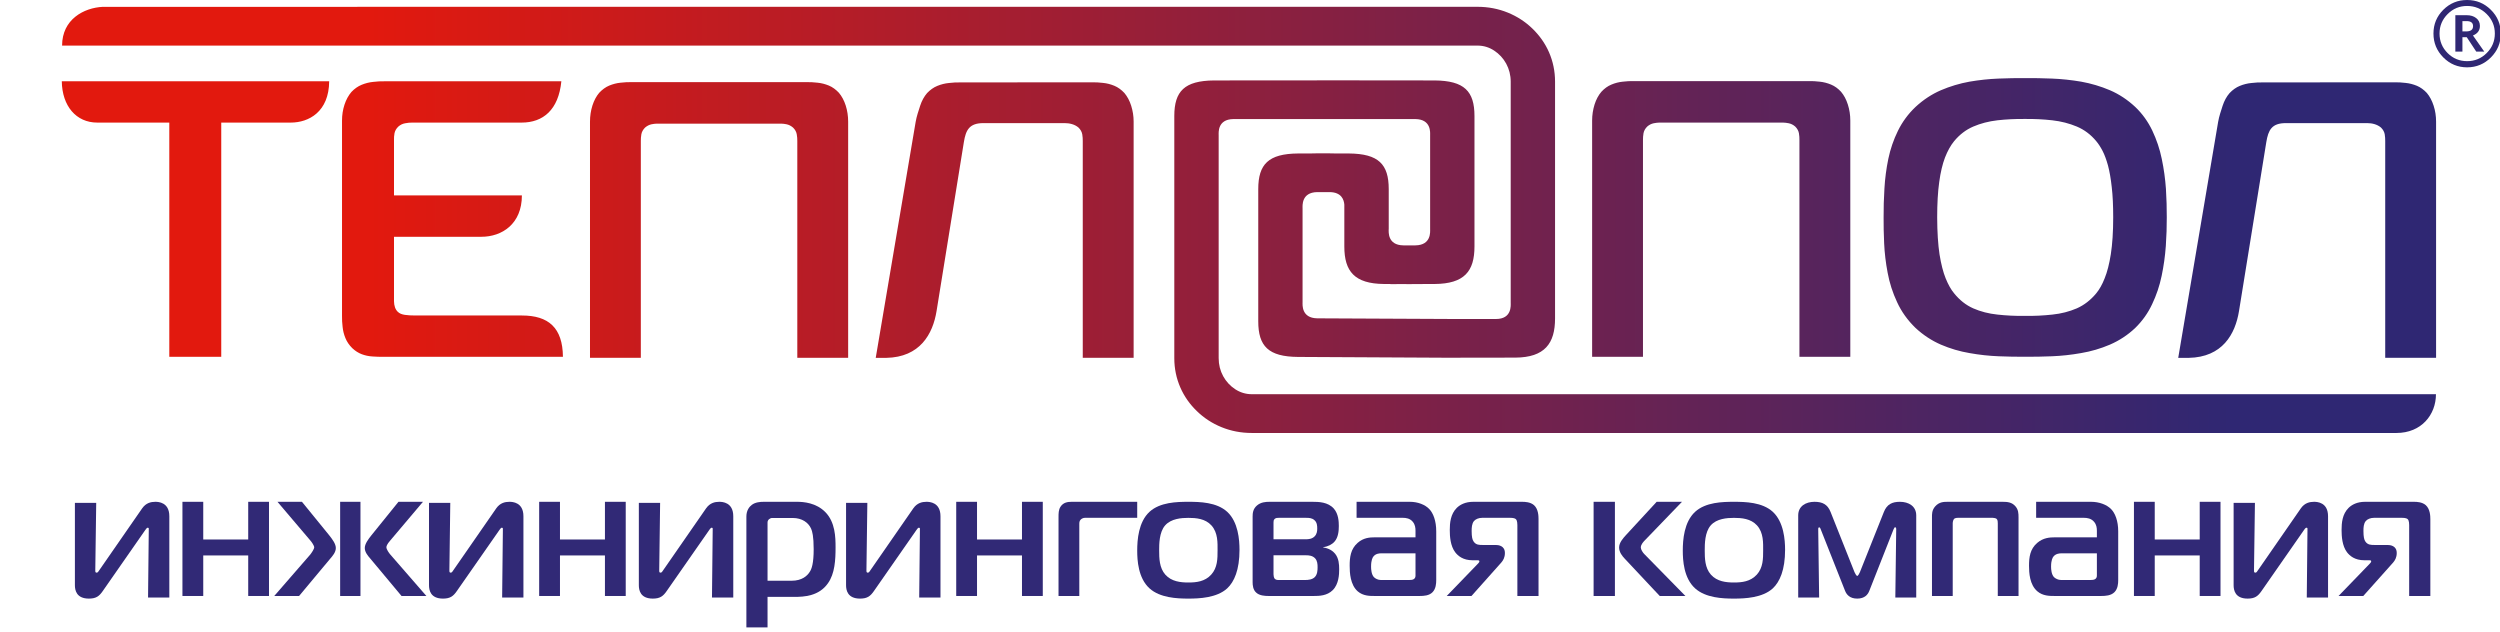 <?xml version="1.0" encoding="UTF-8"?> <svg xmlns="http://www.w3.org/2000/svg" xmlns:xlink="http://www.w3.org/1999/xlink" width="526px" height="133px" viewBox="0 0 526 133"> <title>logo-teplopol-r</title> <defs> <linearGradient x1="12.378%" y1="50%" x2="92.145%" y2="50%" id="linearGradient-1"> <stop stop-color="#E2190E" offset="0%"></stop> <stop stop-color="#2F2773" offset="100%"></stop> </linearGradient> </defs> <g id="logo-teplopol-r" stroke="none" stroke-width="1" fill="none" fill-rule="evenodd"> <g id="logo-teplopol-full" transform="translate(13, 1)" fill-rule="nonzero"> <path d="M394.583,44.747 C394.583,41.849 394.721,39.359 395.011,37.312 C395.282,35.265 395.701,33.535 396.223,32.155 C396.765,30.766 397.4,29.617 398.146,28.703 C399.288,27.327 400.625,26.295 402.175,25.629 C403.725,24.962 405.424,24.523 407.256,24.311 C409.092,24.103 411.027,24.009 413.059,24.029 C415.033,24.009 416.951,24.103 418.803,24.311 C420.671,24.523 422.373,24.962 423.966,25.629 C425.544,26.295 426.913,27.327 428.051,28.703 C428.506,29.245 428.957,29.931 429.381,30.747 C429.808,31.57 430.181,32.602 430.526,33.833 C430.852,35.072 431.119,36.59 431.311,38.374 C431.523,40.151 431.617,42.277 431.617,44.747 C431.617,47.814 431.441,50.383 431.119,52.473 C430.793,54.559 430.358,56.246 429.812,57.575 C429.298,58.897 428.694,59.936 428.051,60.713 C426.874,62.132 425.508,63.195 423.955,63.881 C422.373,64.56 420.671,64.995 418.83,65.187 C416.979,65.391 415.056,65.493 413.059,65.462 C411.027,65.493 409.092,65.391 407.256,65.187 C405.424,64.995 403.725,64.56 402.175,63.881 C400.625,63.195 399.288,62.132 398.146,60.713 C397.491,59.936 396.914,58.897 396.376,57.587 C395.839,56.273 395.411,54.587 395.074,52.512 C394.76,50.422 394.595,47.849 394.583,44.747 L394.583,44.747 Z M105.441,74.074 C105.382,67.952 102.408,65.38 96.806,65.38 L74.453,65.38 C73.586,65.38 72.821,65.344 72.19,65.25 C71.554,65.156 71.056,64.952 70.726,64.631 C70.479,64.411 70.271,64.109 70.118,63.705 C69.981,63.293 69.898,62.866 69.898,62.399 L69.898,48.818 L88.292,48.818 C92.604,48.818 96.806,46.132 96.806,40.112 L69.898,40.112 L69.898,28.437 C69.883,28.017 69.91,27.543 70.004,27.029 C70.106,26.523 70.365,26.056 70.812,25.629 C71.236,25.264 71.707,25.029 72.233,24.939 C72.77,24.821 73.28,24.793 73.79,24.793 C82.179,24.809 88.362,24.793 96.751,24.793 C101.263,24.793 104.519,22.115 105.108,16.103 L67.905,16.103 C67.148,16.087 66.363,16.126 65.535,16.228 C64.707,16.307 63.887,16.515 63.107,16.832 C62.314,17.154 61.596,17.66 60.949,18.338 C60.333,19.056 59.831,19.954 59.485,21.009 C59.136,22.072 58.96,23.197 58.96,24.382 L58.96,65.462 C58.948,66.215 58.987,66.987 59.085,67.788 C59.167,68.591 59.36,69.376 59.678,70.141 C59.984,70.897 60.462,71.603 61.114,72.25 C61.749,72.847 62.424,73.27 63.13,73.533 C63.836,73.796 64.566,73.949 65.335,74 C66.112,74.058 66.912,74.082 67.74,74.074 L105.441,74.074 Z M154.752,74.278 L154.752,28.664 C154.752,28.237 154.736,27.77 154.638,27.256 C154.548,26.743 154.293,26.268 153.857,25.844 C153.437,25.484 152.978,25.244 152.468,25.142 C152.068,25.056 151.691,25.021 151.315,25.013 L150.942,25.013 L125.647,25.013 L125.267,25.013 C124.89,25.021 124.513,25.056 124.113,25.142 C123.603,25.244 123.14,25.484 122.72,25.844 C122.293,26.268 122.034,26.743 121.94,27.256 C121.845,27.77 121.83,28.237 121.83,28.664 L121.83,74.278 L111.134,74.278 L111.134,24.593 C111.134,23.405 111.307,22.28 111.644,21.209 C111.986,20.142 112.468,19.244 113.076,18.523 C113.712,17.844 114.418,17.326 115.187,17.005 C115.956,16.691 116.753,16.479 117.561,16.401 C118.373,16.307 119.142,16.264 119.888,16.279 L120.292,16.279 L156.286,16.279 L156.698,16.279 C157.439,16.264 158.208,16.307 159.02,16.401 C159.833,16.479 160.629,16.691 161.398,17.005 C162.167,17.326 162.869,17.844 163.505,18.523 C164.113,19.244 164.6,20.142 164.941,21.209 C165.278,22.28 165.451,23.405 165.451,24.593 L165.451,74.278 L154.752,74.278 Z M193.912,24.903 C190.938,24.903 190.208,26.346 189.792,28.931 L184.056,64.427 C183.264,69.329 180.545,74.156 173.479,74.294 L171.254,74.294 L179.654,24.644 C179.854,23.468 180.258,22.331 180.596,21.264 C180.941,20.201 181.443,19.299 182.059,18.585 C182.711,17.903 183.429,17.389 184.221,17.068 C185.002,16.75 185.818,16.542 186.646,16.464 C187.478,16.366 188.262,16.322 189.02,16.338 C198.161,16.342 207.209,16.319 216.351,16.319 L216.759,16.319 C217.504,16.303 218.269,16.342 219.085,16.444 C219.894,16.522 220.69,16.73 221.459,17.048 C222.232,17.37 222.934,17.883 223.57,18.562 C224.174,19.283 224.664,20.178 225.002,21.248 C225.335,22.315 225.516,23.405 225.516,24.593 L225.516,74.278 L214.813,74.278 L214.813,28.664 C214.813,28.237 214.797,27.77 214.707,27.256 C214.609,26.743 214.354,26.268 213.922,25.844 C213.125,25.154 212.027,24.903 210.999,24.903 L193.912,24.903 Z M0.064,8.597 L297.853,8.593 C299.164,8.593 300.329,8.957 301.369,9.644 C302.42,10.334 303.28,11.252 303.903,12.389 C304.519,13.526 304.853,14.797 304.853,16.173 L304.853,47.81 L304.853,49.5 L304.853,62.717 C304.853,63.234 305.131,66.117 301.761,66.117 L292.761,66.117 L264.154,65.976 C260.784,65.925 261.059,63.089 261.059,62.572 L261.059,50.979 L261.059,47.661 L261.059,42.822 C261.059,42.304 260.784,39.469 264.154,39.418 L266.771,39.418 C269.267,39.453 269.761,41.029 269.847,42.049 L269.847,50.861 C269.847,56.093 271.99,58.701 278.208,58.752 C278.856,58.752 279.232,58.756 279.535,58.756 L279.535,58.779 L281.944,58.771 L281.951,58.771 L284.031,58.779 L284.031,58.768 C286.004,58.756 287.429,58.752 288.861,58.752 C295.083,58.701 297.23,56.093 297.23,50.861 L297.23,41.688 L297.23,39.869 L297.23,23.413 C297.23,18.189 295.083,15.977 288.861,15.926 C286.974,15.926 276.992,15.919 270.773,15.907 L270.773,15.903 L268.863,15.907 L267.136,15.903 L267.136,15.907 C259.423,15.919 244.38,15.926 242.438,15.926 C236.219,15.977 234.073,18.189 234.073,23.413 L234.073,53.975 L234.073,55.834 L234.073,74.36 C234.073,76.553 234.512,78.623 235.34,80.521 C236.164,82.412 237.341,84.075 238.84,85.514 C240.315,86.949 242.042,88.075 244.007,88.875 C245.985,89.683 248.111,90.098 250.403,90.098 L491.211,90.098 C496.461,90.098 499.525,86.259 499.525,81.941 L250.403,81.941 C249.104,81.941 247.927,81.576 246.883,80.89 C245.832,80.204 244.976,79.278 244.357,78.153 C243.733,77.008 243.407,75.741 243.407,74.36 L243.407,55.834 L243.407,53.975 L243.407,27.452 C243.407,26.935 243.121,24.103 246.495,24.052 L267.136,24.052 L270.773,24.052 L284.808,24.052 C288.17,24.103 287.899,26.935 287.899,27.452 L287.899,39.869 L287.899,41.688 L287.899,47.222 C287.899,47.743 288.17,50.575 284.808,50.626 L284.031,50.626 L282.261,50.626 C278.899,50.575 279.181,47.743 279.181,47.222 L279.181,47.214 L279.189,47.214 L279.189,38.786 C279.189,33.555 277.047,31.347 270.832,31.292 C269.169,31.292 268.686,31.292 266.866,31.28 L266.866,31.268 L265.343,31.268 L265.324,31.268 L263.794,31.268 L263.794,31.28 C262.099,31.292 261.738,31.292 260.094,31.292 C253.875,31.347 251.737,33.555 251.737,38.786 L251.737,47.661 L251.737,50.979 L251.737,66.607 C251.737,71.839 253.875,74.051 260.094,74.098 C262.193,74.098 283.046,74.231 290.701,74.262 L290.701,74.266 L291.941,74.266 L292.761,74.266 L292.761,74.262 C297.473,74.258 303.805,74.258 305.818,74.243 C312.041,74.207 314.183,71.231 314.183,65.999 L314.183,49.5 L314.183,47.81 L314.183,16.173 C314.183,13.981 313.744,11.911 312.92,10.016 C312.096,8.122 310.911,6.459 309.42,5.016 C307.941,3.581 306.218,2.463 304.257,1.659 C302.275,0.851 300.145,0.432 297.853,0.432 L8.617,0.439 C4.654,0.639 0.064,3.059 0.064,8.597 L0.064,8.597 Z M33.551,74.074 L33.551,24.793 L48.174,24.793 C51.98,24.793 56.213,22.519 56.26,16.103 L0.001,16.103 C0.068,21.315 3.038,24.793 7.456,24.793 L22.62,24.793 L22.62,74.074 L33.551,74.074 Z M365.6,74.066 L365.6,28.449 C365.6,28.017 365.589,27.55 365.494,27.037 C365.4,26.523 365.141,26.048 364.71,25.621 C364.294,25.26 363.835,25.029 363.317,24.927 C362.928,24.848 362.54,24.805 362.167,24.793 L361.799,24.793 L336.496,24.793 L336.119,24.793 C335.743,24.805 335.37,24.848 334.97,24.927 C334.456,25.029 333.997,25.26 333.581,25.621 C333.149,26.048 332.886,26.523 332.792,27.037 C332.702,27.55 332.682,28.017 332.682,28.449 L332.682,74.066 L321.983,74.066 L321.983,24.378 C321.983,23.186 322.163,22.064 322.493,20.993 C322.826,19.93 323.321,19.025 323.933,18.307 C324.565,17.625 325.267,17.111 326.04,16.797 C326.805,16.472 327.605,16.268 328.417,16.185 C329.234,16.091 330.003,16.044 330.744,16.064 L331.148,16.064 L367.138,16.064 L367.546,16.064 C368.288,16.044 369.061,16.091 369.869,16.185 C370.681,16.268 371.478,16.472 372.255,16.797 C373.016,17.111 373.73,17.625 374.354,18.307 C374.966,19.025 375.452,19.93 375.786,20.993 C376.131,22.064 376.304,23.186 376.304,24.378 L376.304,74.066 L365.6,74.066 Z M467.945,24.903 C464.975,24.903 464.249,26.346 463.825,28.931 L458.089,64.427 C457.3,69.329 454.585,74.156 447.515,74.294 L445.298,74.294 L453.695,24.648 C453.895,23.468 454.299,22.331 454.636,21.264 C454.985,20.201 455.48,19.299 456.104,18.585 C456.751,17.903 457.469,17.389 458.258,17.068 C459.046,16.75 459.855,16.542 460.694,16.464 C461.518,16.366 462.303,16.322 463.068,16.338 C472.206,16.342 481.245,16.319 490.387,16.319 L490.795,16.319 C491.541,16.303 492.306,16.342 493.122,16.444 C493.93,16.522 494.734,16.73 495.507,17.048 C496.269,17.37 496.983,17.883 497.61,18.562 C498.215,19.283 498.693,20.178 499.038,21.248 C499.38,22.315 499.552,23.405 499.552,24.593 L499.552,74.278 L488.849,74.278 L488.849,28.664 C488.849,28.237 488.833,27.77 488.747,27.256 C488.657,26.743 488.394,26.268 487.966,25.844 C487.166,25.154 486.063,24.903 485.047,24.903 L467.945,24.903 Z M413.141,15.436 C411.356,15.42 409.485,15.452 407.468,15.534 C405.463,15.613 403.419,15.832 401.359,16.185 C399.311,16.558 397.298,17.158 395.364,17.985 C393.434,18.821 391.656,19.993 390.028,21.499 C388.467,22.982 387.242,24.66 386.328,26.519 C385.41,28.386 384.735,30.354 384.304,32.409 C383.876,34.488 383.605,36.563 383.484,38.665 C383.354,40.763 383.299,42.782 383.311,44.747 C383.299,46.387 383.331,48.194 383.425,50.206 C383.515,52.21 383.758,54.289 384.162,56.399 C384.555,58.528 385.218,60.591 386.152,62.583 C387.066,64.576 388.365,66.387 390.028,67.999 C391.648,69.501 393.426,70.662 395.352,71.505 C397.298,72.341 399.323,72.941 401.398,73.29 C403.47,73.662 405.522,73.882 407.523,73.96 C409.536,74.043 411.399,74.074 413.141,74.058 C414.84,74.074 416.692,74.043 418.701,73.96 C420.706,73.882 422.762,73.662 424.853,73.29 C426.952,72.941 428.981,72.341 430.942,71.505 C432.881,70.662 434.67,69.501 436.255,67.999 C437.738,66.548 438.927,64.889 439.805,63.007 C440.7,61.136 441.375,59.144 441.81,57.042 C442.246,54.96 442.54,52.85 442.689,50.751 C442.834,48.653 442.897,46.641 442.889,44.747 C442.897,42.853 442.842,40.841 442.713,38.743 C442.564,36.645 442.281,34.543 441.838,32.441 C441.414,30.354 440.735,28.362 439.853,26.495 C438.954,24.609 437.761,22.935 436.255,21.499 C434.638,19.993 432.873,18.821 430.931,17.985 C428.981,17.158 426.96,16.558 424.896,16.185 C422.813,15.832 420.761,15.613 418.76,15.534 C416.735,15.452 414.883,15.42 413.141,15.436 L413.141,15.436 Z" id="Fill-1" fill="url(#linearGradient-1)"></path> <g id="Group-4" transform="translate(2.759, 104.58)" fill="#312976"> <path d="M15.391,20.136 L15.542,5.979 C15.542,5.679 15.618,5.449 15.316,5.449 C15.236,5.449 15.081,5.519 14.776,5.979 L5.859,18.783 C5.132,19.832 4.484,20.366 2.951,20.366 C0.31,20.366 0,18.596 0,17.54 L0,0.226 L4.484,0.226 L4.29,14.39 C4.29,14.726 4.29,14.909 4.596,14.909 C4.826,14.909 4.977,14.613 5.132,14.39 L14.168,1.353 C14.974,0.226 16.003,0 16.92,0 C17.536,0 19.868,0.078 19.868,3.04 L19.868,20.136 L15.391,20.136 Z" id="Fill-4"></path> <polygon id="Fill-6" points="36.465 19.815 36.465 11.285 27.004 11.285 27.004 19.815 22.627 19.815 22.627 0 27.004 0 27.004 7.929 36.465 7.929 36.465 0 40.839 0 40.839 19.815"></polygon> <path d="M68.723,19.815 L62.171,11.967 C61.679,11.401 60.991,10.617 60.991,9.721 C60.991,8.856 61.715,7.883 62.399,7.029 L68.079,0 L73.232,0 L66.373,8.115 C65.614,8.969 65.539,9.384 65.539,9.57 C65.539,9.985 66.07,10.769 66.373,11.102 L73.951,19.815 L68.723,19.815 Z M55.807,19.815 L60.083,19.815 L60.083,0 L55.807,0 L55.807,19.815 Z M49.517,11.102 C49.781,10.769 50.351,9.946 50.351,9.57 C50.351,9.233 49.82,8.445 49.517,8.115 L42.623,0 L47.772,0 L53.495,7.029 C54.175,7.883 54.899,8.856 54.899,9.721 C54.899,10.617 54.215,11.401 53.719,11.967 L47.167,19.815 L41.943,19.815 L49.517,11.102 Z" id="Fill-8"></path> <path d="M89.891,20.136 L90.045,5.979 C90.045,5.679 90.121,5.449 89.815,5.449 C89.74,5.449 89.589,5.519 89.283,5.979 L80.358,18.783 C79.631,19.832 78.98,20.366 77.454,20.366 C74.809,20.366 74.503,18.596 74.503,17.54 L74.503,0.226 L78.98,0.226 L78.793,14.39 C78.793,14.726 78.793,14.909 79.095,14.909 C79.325,14.909 79.48,14.613 79.631,14.39 L88.667,1.353 C89.47,0.226 90.506,0 91.424,0 C92.035,0 94.371,0.078 94.371,3.04 L94.371,20.136 L89.891,20.136 Z" id="Fill-10"></path> <polygon id="Fill-12" points="111.521 19.815 111.521 11.285 102.059 11.285 102.059 19.815 97.682 19.815 97.682 0 102.059 0 102.059 7.929 111.521 7.929 111.521 0 115.894 0 115.894 19.815"></polygon> <path d="M134.041,20.136 L134.192,5.979 C134.192,5.679 134.275,5.449 133.965,5.449 C133.89,5.449 133.735,5.519 133.433,5.979 L124.508,18.783 C123.781,19.832 123.13,20.366 121.601,20.366 C118.959,20.366 118.653,18.596 118.653,17.54 L118.653,0.226 L123.13,0.226 L122.943,14.39 C122.943,14.726 122.943,14.909 123.245,14.909 C123.475,14.909 123.63,14.613 123.781,14.39 L132.817,1.353 C133.624,0.226 134.656,0 135.574,0 C136.185,0 138.521,0.078 138.521,3.04 L138.521,20.136 L134.041,20.136 Z" id="Fill-14"></path> <path d="M150.797,16.607 C153.001,16.607 154.107,15.55 154.597,14.755 C155.019,14.156 155.438,12.95 155.438,9.966 C155.438,7.244 155.134,6.191 154.905,5.67 C154.34,4.382 153.001,3.403 151.026,3.403 L146.649,3.403 C146.455,3.403 146.187,3.548 146.036,3.665 C145.807,3.892 145.732,4.116 145.732,4.343 L145.732,16.607 L150.797,16.607 Z M145.732,26.42 L141.28,26.42 L141.28,3.097 C141.28,1.774 141.924,1.022 142.418,0.646 C143.18,0.078 144.172,0 144.934,0 L151.974,0 C153.269,0 155.971,0.188 157.915,2.193 C159.969,4.304 160.044,7.401 160.044,9.59 C160.044,12.233 159.894,15.099 158.444,17.136 C156.544,19.853 153.423,20.006 151.365,20.006 L145.732,20.006 L145.732,26.42 Z" id="Fill-16"></path> <path d="M177.64,20.136 L177.791,5.979 C177.791,5.679 177.87,5.449 177.564,5.449 C177.485,5.449 177.334,5.519 177.028,5.979 L168.109,18.783 C167.382,19.832 166.731,20.366 165.202,20.366 C162.561,20.366 162.252,18.596 162.252,17.54 L162.252,0.226 L166.731,0.226 L166.54,14.39 C166.54,14.726 166.54,14.909 166.846,14.909 C167.077,14.909 167.231,14.613 167.382,14.39 L176.417,1.353 C177.219,0.226 178.255,0 179.169,0 C179.784,0 182.119,0.078 182.119,3.04 L182.119,20.136 L177.64,20.136 Z" id="Fill-18"></path> <polygon id="Fill-20" points="199.266 19.815 199.266 11.285 189.807 11.285 189.807 19.815 185.43 19.815 185.43 0 189.807 0 189.807 7.929 199.266 7.929 199.266 0 203.642 0 203.642 19.815"></polygon> <path d="M206.954,19.815 L206.954,3.251 C206.954,2.467 206.954,1.684 207.365,1.047 C207.966,0.112 208.9,0 209.722,0 L223.51,0 L223.51,3.367 L212.525,3.367 C212.149,3.367 211.812,3.553 211.622,3.74 C211.292,4.073 211.327,4.449 211.327,4.942 L211.327,19.815 L206.954,19.815 Z" id="Fill-22"></path> <path d="M229.425,15.325 C230.724,16.791 232.672,16.978 234.272,16.978 C235.95,16.978 237.744,16.791 239.078,15.325 C240.416,13.859 240.416,11.945 240.416,10.218 C240.416,8.748 240.531,6.495 239.118,4.959 C237.823,3.532 235.875,3.38 234.272,3.38 C232.822,3.38 230.649,3.532 229.39,4.959 C228.127,6.386 228.127,8.935 228.127,10.218 C228.127,11.871 228.166,13.902 229.425,15.325 M242.44,2.101 C244.768,4.245 245.033,8.004 245.033,10.109 C245.033,14.315 243.928,16.834 242.44,18.217 C240.258,20.21 236.6,20.366 234.272,20.366 C231.868,20.366 228.321,20.21 226.103,18.217 C223.704,16.046 223.51,12.284 223.51,10.257 C223.51,8.004 223.775,4.245 226.103,2.101 C228.321,0.078 231.868,0 234.272,0 C236.679,0 240.226,0.078 242.44,2.101" id="Fill-24"></path> <path d="M252.188,15.257 C252.188,15.556 252.262,15.928 252.41,16.153 C252.675,16.452 253.014,16.452 253.349,16.452 L258.835,16.452 C259.474,16.452 260.331,16.378 260.861,15.851 C261.426,15.292 261.461,14.4 261.461,13.76 C261.461,13.158 261.426,12.417 260.935,11.89 C260.374,11.289 259.544,11.254 259.057,11.254 L252.188,11.254 L252.188,15.257 Z M258.983,7.886 C259.544,7.886 260.296,7.817 260.822,7.285 C261.309,6.804 261.387,6.172 261.387,5.64 C261.387,5.051 261.356,4.341 260.791,3.856 C260.296,3.402 259.657,3.371 259.057,3.371 L253.275,3.371 C253.014,3.371 252.714,3.371 252.449,3.584 C252.188,3.813 252.188,4.112 252.188,4.341 L252.188,7.886 L258.983,7.886 Z M247.792,3.103 C247.792,2.393 247.867,1.497 248.693,0.787 C249.519,0.074 250.497,0 251.362,0 L260.374,0 C261.726,0 263.635,0.043 264.878,1.428 C265.856,2.545 265.93,4.155 265.93,5.086 C265.93,6.133 265.817,7.479 265.026,8.371 C264.508,8.969 263.635,9.427 262.661,9.535 L262.661,9.613 C263.83,9.76 264.691,10.358 265.139,10.912 C265.93,11.89 266.004,13.158 266.004,14.206 C266.004,15.257 265.93,17.317 264.652,18.585 C263.448,19.78 261.8,19.815 260.631,19.815 L251.171,19.815 C250.345,19.815 249.219,19.741 248.545,19.101 C247.867,18.508 247.792,17.53 247.792,16.898 L247.792,3.103 Z" id="Fill-26"></path> <path d="M274.802,10.842 C274.5,10.842 273.689,10.877 273.202,11.514 C273.055,11.7 272.715,12.227 272.715,13.643 C272.715,14.241 272.792,15.292 273.314,15.851 C273.604,16.153 274.176,16.448 274.732,16.448 L280.796,16.448 C281.067,16.448 281.473,16.448 281.767,16.227 C282.064,15.963 282.064,15.699 282.064,15.401 L282.064,10.842 L274.802,10.842 Z M280.878,0 C282.547,0 284.082,0.597 284.967,1.532 C285.794,2.393 286.424,3.999 286.424,6.211 L286.424,16.487 C286.424,17.201 286.35,18.314 285.639,19.028 C284.94,19.741 283.854,19.815 282.926,19.815 L273.499,19.815 C272.421,19.815 271.045,19.815 269.916,18.845 C268.324,17.457 268.212,14.912 268.212,13.457 C268.212,11.7 268.397,9.946 269.889,8.639 C271.115,7.553 272.456,7.475 273.499,7.475 L282.064,7.475 L282.064,6.09 C282.064,5.497 281.991,4.826 281.508,4.224 C280.908,3.48 280.058,3.367 279.386,3.367 L269.665,3.367 L269.665,0 L280.878,0 Z" id="Fill-28"></path> <path d="M295.245,12.97 C295.438,12.783 295.509,12.636 295.509,12.527 C295.509,12.299 295.284,12.299 295.134,12.299 L294.065,12.299 C292.053,12.299 290.983,11.36 290.419,10.619 C289.389,9.273 289.275,7.257 289.275,5.911 C289.275,4.452 289.428,2.583 290.754,1.272 C291.445,0.601 292.542,0 294.223,0 L304.486,0 C305.13,0 306.238,0.043 307.004,0.714 C307.912,1.536 307.947,2.994 307.947,3.63 L307.947,19.815 L303.496,19.815 L303.496,4.899 C303.496,4.747 303.496,3.964 303.196,3.669 C302.888,3.37 302.281,3.37 301.902,3.37 L296.081,3.37 C295.403,3.37 294.72,3.63 294.373,4.041 C293.923,4.565 293.876,5.426 293.876,6.132 C293.876,7.408 294.029,8.001 294.298,8.37 C294.791,9.083 295.474,9.083 296.231,9.083 L298.934,9.083 C299.467,9.083 300.872,9.2 300.872,10.771 C300.872,11.74 300.493,12.341 300.11,12.783 L293.84,19.815 L288.631,19.815 L295.245,12.97 Z" id="Fill-30"></path> <path d="M333.45,19.815 L326.052,11.929 C325.594,11.444 324.902,10.617 324.902,9.613 C324.902,8.6 325.742,7.665 326.318,7.029 L332.802,0 L338.128,0 L330.415,8.003 C330.073,8.34 329.465,8.969 329.465,9.613 C329.465,10.02 329.886,10.687 330.197,10.99 L338.852,19.815 L333.45,19.815 Z M319.536,19.815 L324.019,19.815 L324.019,0 L319.536,0 L319.536,19.815 Z" id="Fill-32"></path> <path d="M344.216,15.325 C345.518,16.791 347.458,16.978 349.062,16.978 C350.737,16.978 352.53,16.791 353.872,15.325 C355.207,13.859 355.207,11.945 355.207,10.218 C355.207,8.748 355.322,6.495 353.908,4.959 C352.609,3.532 350.661,3.38 349.062,3.38 C347.613,3.38 345.431,3.532 344.18,4.959 C342.917,6.386 342.917,8.935 342.917,10.218 C342.917,11.871 342.952,13.902 344.216,15.325 M357.234,2.101 C359.554,4.245 359.823,8.004 359.823,10.109 C359.823,14.315 358.715,16.834 357.234,18.217 C355.052,20.21 351.39,20.366 349.062,20.366 C346.655,20.366 343.115,20.21 340.898,18.217 C338.49,16.046 338.3,12.284 338.3,10.257 C338.3,8.004 338.565,4.245 340.898,2.101 C343.115,0.078 346.655,0 349.062,0 C351.469,0 355.013,0.078 357.234,2.101" id="Fill-34"></path> <path d="M377.551,18.713 C377.259,19.5 376.579,20.366 375.002,20.366 C373.417,20.366 372.745,19.5 372.437,18.713 L367.322,5.785 C367.287,5.676 367.174,5.376 367.026,5.376 C366.795,5.376 366.795,5.598 366.795,5.707 L366.987,20.139 L362.583,20.139 L362.583,2.858 C362.583,0.897 364.203,0 366.007,0 C367.662,0 368.755,0.522 369.396,2.14 L374.432,14.806 C374.514,14.99 374.815,15.594 375.002,15.594 C375.193,15.594 375.49,14.99 375.564,14.806 L380.608,2.14 C381.249,0.522 382.338,0 383.993,0 C385.789,0 387.417,0.897 387.417,2.858 L387.417,20.139 L383.017,20.139 L383.205,5.707 C383.205,5.485 383.052,5.337 382.974,5.337 C382.861,5.337 382.713,5.637 382.646,5.785 L377.551,18.713 Z" id="Fill-36"></path> <path d="M405.586,0 C406.593,0 407.565,0.078 408.309,0.97 C408.906,1.684 408.94,2.432 408.94,3.293 L408.94,19.815 L404.575,19.815 L404.575,4.527 C404.575,4.263 404.575,3.813 404.32,3.584 C404.13,3.441 403.758,3.371 403.533,3.371 L396.144,3.371 C395.772,3.371 395.501,3.48 395.392,3.584 C395.206,3.778 395.094,4.186 395.094,4.527 L395.094,19.815 L390.729,19.815 L390.729,3.293 C390.729,2.584 390.69,1.8 391.399,0.97 C392.259,0 393.231,0 394.091,0 L405.586,0 Z" id="Fill-38"></path> <path d="M417.944,10.842 C417.637,10.842 416.789,10.877 416.288,11.514 C416.14,11.7 415.786,12.227 415.786,13.643 C415.786,14.241 415.87,15.292 416.403,15.851 C416.714,16.153 417.287,16.448 417.86,16.448 L424.115,16.448 C424.382,16.448 424.812,16.448 425.118,16.227 C425.425,15.963 425.425,15.699 425.425,15.401 L425.425,10.842 L417.944,10.842 Z M424.191,0 C425.922,0 427.491,0.597 428.415,1.532 C429.263,2.393 429.912,3.999 429.912,6.211 L429.912,16.487 C429.912,17.201 429.836,18.314 429.107,19.028 C428.375,19.741 427.264,19.815 426.305,19.815 L416.594,19.815 C415.484,19.815 414.058,19.815 412.916,18.845 C411.263,17.457 411.148,14.912 411.148,13.457 C411.148,11.7 411.343,9.946 412.88,8.639 C414.146,7.553 415.527,7.475 416.594,7.475 L425.425,7.475 L425.425,6.09 C425.425,5.497 425.349,4.826 424.848,4.224 C424.234,3.48 423.351,3.367 422.662,3.367 L412.645,3.367 L412.645,0 L424.191,0 Z" id="Fill-40"></path> <polygon id="Fill-42" points="447.06 19.815 447.06 11.285 437.597 11.285 437.597 19.815 433.223 19.815 433.223 0 437.597 0 437.597 7.929 447.06 7.929 447.06 0 451.435 0 451.435 19.815"></polygon> <path d="M469.586,20.136 L469.733,5.979 C469.733,5.679 469.813,5.449 469.503,5.449 C469.428,5.449 469.277,5.519 468.971,5.979 L460.056,18.783 C459.325,19.832 458.678,20.366 457.149,20.366 C454.504,20.366 454.194,18.596 454.194,17.54 L454.194,0.226 L458.678,0.226 L458.483,14.39 C458.483,14.726 458.483,14.909 458.793,14.909 C459.015,14.909 459.174,14.613 459.325,14.39 L468.355,1.353 C469.161,0.226 470.198,0 471.119,0 C471.723,0 474.062,0.078 474.062,3.04 L474.062,20.136 L469.586,20.136 Z" id="Fill-44"></path> <path d="M482.883,12.97 C483.072,12.783 483.143,12.636 483.143,12.527 C483.143,12.299 482.922,12.299 482.768,12.299 L481.703,12.299 C479.687,12.299 478.625,11.36 478.053,10.619 C477.027,9.273 476.909,7.257 476.909,5.911 C476.909,4.452 477.055,2.583 478.392,1.272 C479.079,0.601 480.18,0 481.853,0 L492.124,0 C492.768,0 493.872,0.043 494.634,0.714 C495.538,1.536 495.585,2.994 495.585,3.63 L495.585,19.815 L491.13,19.815 L491.13,4.899 C491.13,4.747 491.13,3.964 490.834,3.669 C490.53,3.37 489.915,3.37 489.536,3.37 L483.715,3.37 C483.033,3.37 482.346,3.63 482.007,4.041 C481.545,4.565 481.51,5.426 481.51,6.132 C481.51,7.408 481.66,8.001 481.924,8.37 C482.421,9.083 483.112,9.083 483.873,9.083 L486.568,9.083 C487.101,9.083 488.514,9.2 488.514,10.771 C488.514,11.74 488.131,12.341 487.752,12.783 L481.474,19.815 L476.269,19.815 L482.883,12.97 Z" id="Fill-46"></path> </g> </g> <path d="M519.078,14.168 C521.031,14.168 522.701,13.473 524.088,12.082 C525.475,10.691 526.168,9.016 526.168,7.055 C526.168,5.117 525.475,3.457 524.088,2.074 C522.701,0.691 521.031,0 519.078,0 C517.117,0 515.447,0.688 514.068,2.062 C512.689,3.438 512,5.102 512,7.055 C512,9.016 512.691,10.691 514.074,12.082 C515.457,13.473 517.125,14.168 519.078,14.168 Z M519.078,12.867 C517.477,12.867 516.109,12.301 514.977,11.168 C513.844,10.035 513.277,8.664 513.277,7.055 C513.277,5.461 513.846,4.096 514.982,2.959 C516.119,1.822 517.484,1.254 519.078,1.254 C520.688,1.254 522.062,1.822 523.203,2.959 C524.344,4.096 524.914,5.461 524.914,7.055 C524.914,8.656 524.344,10.025 523.203,11.162 C522.062,12.299 520.688,12.867 519.078,12.867 Z M518.094,10.852 L518.094,7.828 L519.008,7.828 L521,10.852 L522.688,10.852 L520.309,7.465 C521.285,7.074 521.773,6.402 521.773,5.449 C521.773,4.762 521.514,4.215 520.994,3.809 C520.475,3.402 519.812,3.199 519.008,3.199 L519.008,3.199 L516.605,3.199 L516.605,10.852 L518.094,10.852 Z M518.891,6.609 L518.094,6.609 L518.094,4.441 L518.961,4.441 C519.875,4.441 520.332,4.793 520.332,5.496 C520.332,6.238 519.852,6.609 518.891,6.609 L518.891,6.609 Z" id="®" fill="#2F2773" fill-rule="nonzero"></path> </g> </svg> 